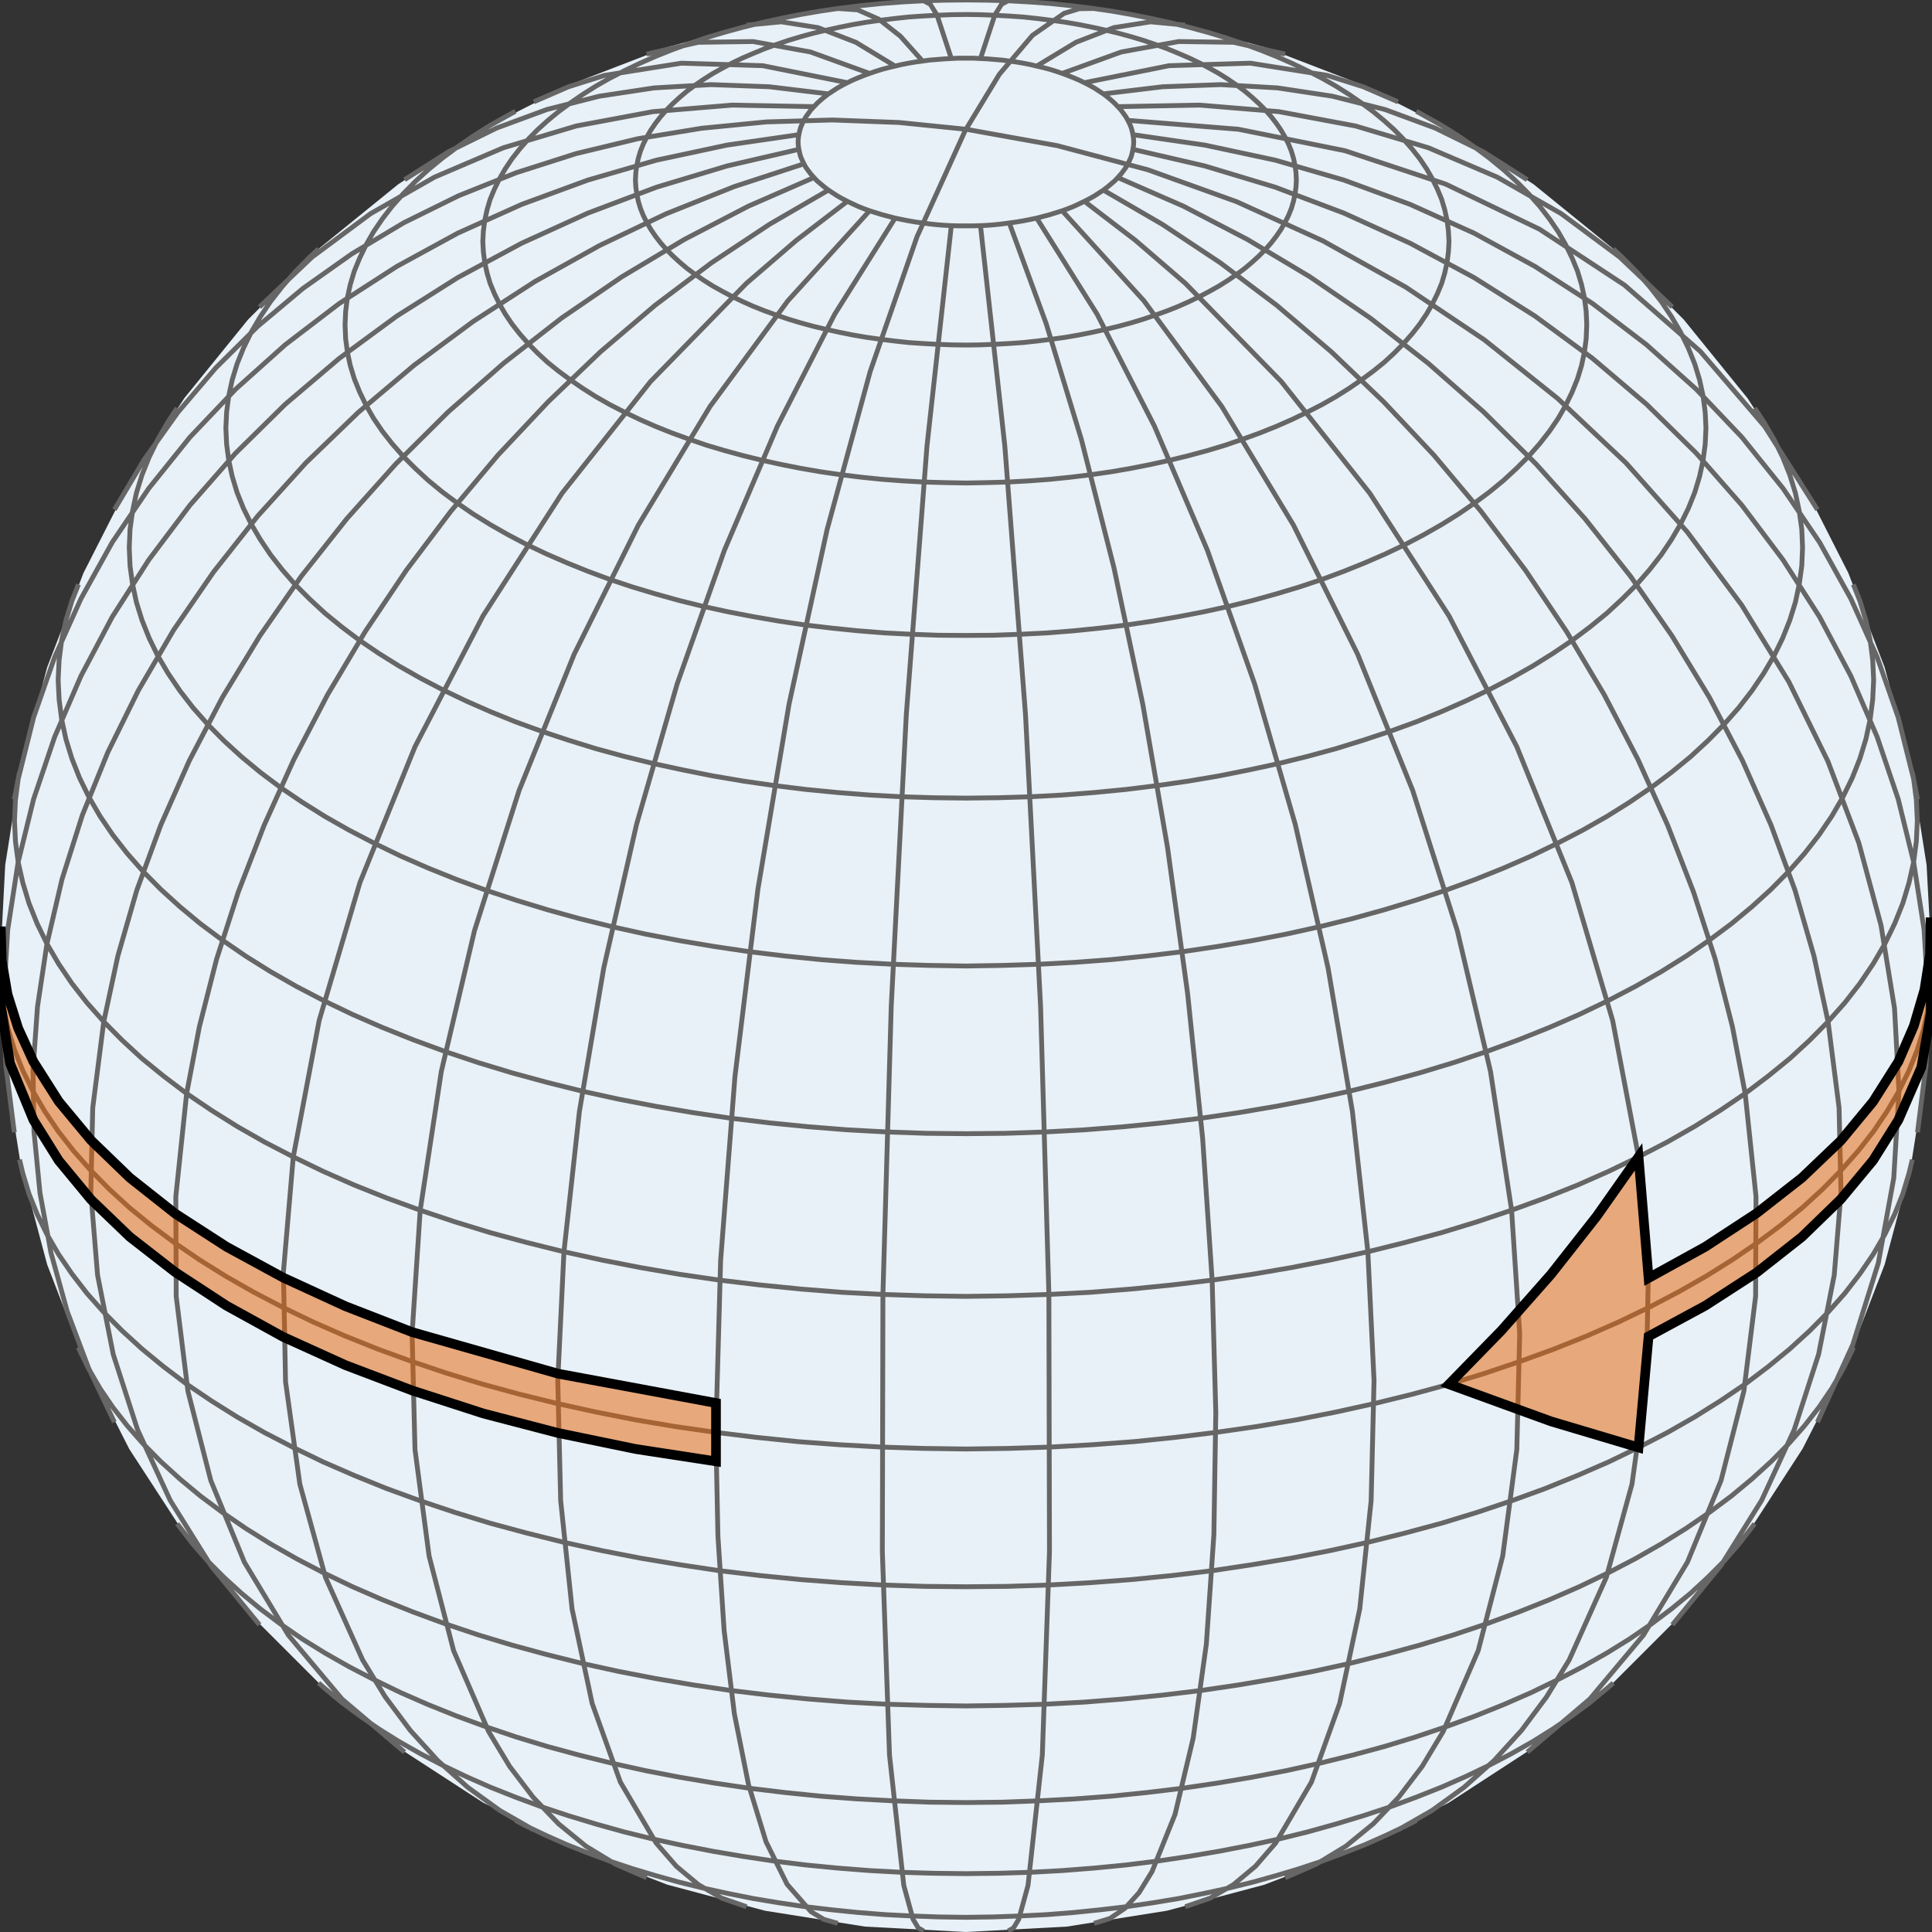 <svg xmlns="http://www.w3.org/2000/svg" width="100" height="100"><rect width="100%" height="100%" fill="#333333" stroke="none"/><style>
path {
  fill: none;
  stroke: #000;
}
.background {
  stroke: none;
  fill: rgb(232,241,247);
}
.graticule {
  stroke: #666;
  stroke-width: .25px;
}
.bounds {
  fill: rgba(230,97,1,.5);
  stroke: #000;
  stroke-width: .5px;
  pointer-events: none;
}
</style>
<path class="background" d="M50,100L44.77,99.72L39.60,98.90L34.54,97.55L29.66,95.67L25.00,93.30L20.61,90.45L16.54,87.15L12.84,83.45L9.54,79.38L6.69,75.00L4.32,70.33L2.44,65.45L1.09,60.39L0.27,55.22L0,50.00L0.27,44.77L1.09,39.60L2.44,34.54L4.32,29.66L6.69,25.00L9.54,20.61L12.84,16.54L16.54,12.84L20.61,9.54L24.99,6.69L29.66,4.32L34.54,2.44L39.60,1.09L44.77,0.27L50,0L55.22,0.27L60.39,1.09L65.45,2.44L70.33,4.32L74.99,6.69L79.38,9.54L83.45,12.84L87.15,16.54L90.45,20.61L93.30,24.99L95.67,29.66L97.55,34.54L98.90,39.60L99.72,44.77L100,49.99L99.72,55.22L98.90,60.39L97.55,65.45L95.67,70.33L93.30,74.99L90.45,79.38L87.15,83.45L83.45,87.15L79.38,90.45L75.00,93.30L70.33,95.67L65.45,97.55L60.39,98.90L55.22,99.72L50,100Z"></path>
<path class="graticule" d="M56.63,0.44L55.87,0.45L55.08,0.69L53.44,1.83L51.73,3.84L50.00,6.69M5.92,26.38L7.46,23.79L9.21,21.34L11.17,19.04L13.33,16.90L15.68,14.93L18.21,13.14L20.90,11.53L23.74,10.13L26.72,8.94L29.82,7.95L33.02,7.18L36.31,6.64L39.67,6.31L43.08,6.21L46.53,6.34L49.99,6.69M43.36,99.55L42.65,99.35L41.98,98.95L40.74,97.53L39.65,95.33L38.74,92.36L38.01,88.70L37.48,84.39L37.16,79.51L37.05,74.14L37.30,65.23L38.04,55.73L39.23,46.02L40.84,36.45L42.81,27.41L45.04,19.23L47.47,12.24L49.99,6.69M94.07,73.61L95.90,69.60L97.22,65.38L98.02,60.98L98.29,56.47L98.06,52.19L97.36,47.89L96.21,43.62L94.61,39.40L92.59,35.29L90.15,31.32L87.33,27.53L84.15,23.95L80.63,20.63L76.83,17.59L72.76,14.86L68.48,12.47L64.01,10.44L59.42,8.79L54.73,7.54L50.00,6.69M0,50L0.04,51.09L0.19,52.17L0.42,53.26L0.75,54.34L1.18,55.41L1.70,56.47L2.31,57.51L3.01,58.55L3.80,59.56L4.68,60.56L5.64,61.54L6.69,62.5L7.83,63.43L9.04,64.33L10.33,65.21L11.69,66.06L13.13,66.88L14.64,67.67L16.22,68.43L17.86,69.15L19.56,69.83L21.32,70.47L23.13,71.08L25.00,71.65L26.91,72.17L28.86,72.65L30.86,73.09L32.89,73.49L34.96,73.84L37.05,74.14L39.17,74.40L41.31,74.62L43.47,74.78L45.64,74.90L47.81,74.97L50,75L52.18,74.97L54.35,74.90L56.52,74.78L58.68,74.62L60.82,74.40L62.94,74.14L65.03,73.84L67.10,73.49L69.13,73.09L71.13,72.65L73.08,72.17L75,71.65L76.86,71.08L78.67,70.47L80.43,69.83L82.13,69.15L83.77,68.43L85.35,67.67L86.86,66.88L88.30,66.06L89.66,65.21L90.95,64.33L92.16,63.43L93.30,62.5L94.35,61.54L95.31,60.56L96.19,59.56L96.98,58.55L97.68,57.51L98.29,56.47L98.81,55.41L99.24,54.34L99.57,53.26L99.80,52.17L99.95,51.09L99.99,49.99M52.18,0.04L51.84,0.22L51.49,0.78L50.75,3.03M47.81,0.04L48.15,0.22L48.50,0.78L49.24,3.03M43.36,0.44L44.39,0.51L45.48,0.99L46.60,1.87L47.75,3.16M38.64,1.30L40.44,1.13L42.34,1.43L44.30,2.19L46.33,3.42M33.47,2.80L36.14,2.19L38.98,2.15L41.95,2.69L45.01,3.80M27.63,5.27L29.43,4.49L31.30,3.90L35.27,3.27L39.48,3.40L43.86,4.28M20.94,9.30L23.24,7.84L25.70,6.63L28.30,5.67L31.02,4.98L33.86,4.55L36.80,4.38L39.81,4.49L42.88,4.86M13.43,15.89L16.15,13.31L19.18,11.06L22.49,9.17L26.05,7.65L29.83,6.52L33.79,5.78L37.90,5.44L42.13,5.52M0.74,41.38L0.94,40.33L1.74,37.13L2.83,34.01L4.19,30.99L5.81,28.07L7.70,25.28L9.83,22.63L12.19,20.15L14.77,17.84L17.56,15.71L20.54,13.79L23.69,12.07L27.00,10.58L30.43,9.32L33.98,8.29L37.63,7.51L41.35,6.97M0.74,58.61L0.30,55.14L0.19,51.64L0.40,48.12L0.94,44.62L1.74,41.36L2.83,38.14L4.19,34.99L5.81,31.93L7.70,28.98L9.83,26.15L12.19,23.46L14.77,20.92L17.56,18.55L20.54,16.36L23.69,14.37L27.00,12.59L30.43,11.03L33.98,9.69L37.63,8.59L41.35,7.73M5.92,73.61L4.58,70.80L3.48,67.88L2.64,64.85L2.07,61.75L1.76,58.58L1.71,55.36L1.94,52.11L2.43,48.85L3.21,45.51L4.26,42.20L5.58,38.94L7.16,35.74L8.98,32.62L11.05,29.61L13.34,26.71L15.84,23.95L18.55,21.34L21.44,18.90L24.49,16.64L27.69,14.57L31.03,12.71L34.47,11.07L38.00,9.66L41.61,8.48M13.43,84.10L10.92,81.04L8.81,77.66L7.12,74.00L5.86,70.10L5.05,66.00L4.70,61.73L4.80,57.34L5.37,52.88L6.10,49.48L7.08,46.08L8.32,42.71L9.80,39.37L11.51,36.10L13.45,32.91L15.60,29.82L17.95,26.85L20.49,24.01L23.20,21.32L26.07,18.80L29.07,16.46L32.20,14.32L35.43,12.39L38.74,10.67L42.13,9.19M20.94,90.69L17.70,87.94L14.93,84.64L12.65,80.86L10.91,76.63L9.73,72.02L9.12,67.10L9.10,61.93L9.66,56.60L10.32,53.14L11.21,49.65L12.33,46.18L13.67,42.72L15.21,39.31L16.96,35.95L18.91,32.68L21.03,29.52L23.33,26.47L25.78,23.55L28.37,20.80L31.08,18.21L33.91,15.80L36.83,13.60L39.83,11.61L42.88,9.84M27.63,94.72L25.87,93.71L24.21,92.51L22.66,91.13L21.24,89.57L19.94,87.83L18.77,85.92L16.85,81.65L15.52,76.82L14.78,71.52L14.67,65.84L15.18,59.88L16.52,52.82L18.63,45.68L21.48,38.65L25,31.88L29.09,25.53L33.67,19.75L38.63,14.67L41.22,12.44L43.86,10.42M33.47,97.19L31.86,96.49L30.33,95.56L28.91,94.40L27.59,93.02L26.38,91.43L25.29,89.62L23.48,85.44L22.21,80.54L21.48,75.03L21.33,69.03L21.75,62.64L22.84,55.47L24.56,48.17L26.87,40.91L29.72,33.86L33.04,27.18L36.75,21.04L40.78,15.57L45.01,10.91M38.64,98.69L37.36,98.25L36.15,97.55L35.01,96.60L33.96,95.39L32.11,92.24L30.65,88.17L29.61,83.28L29.02,77.67L28.87,71.46L29.19,64.79L29.99,57.53L31.25,50.10L32.95,42.66L35.05,35.40L37.50,28.47L40.24,22.05L43.20,16.27L46.33,11.29M47.81,99.95L47.53,99.79L47.26,99.34L46.78,97.59L46.04,90.84L45.67,80.32L45.70,67.00L46.13,52.09L46.91,36.99L47.98,23.09L49.24,11.68M52.18,99.95L52.46,99.79L52.73,99.34L53.21,97.59L53.95,90.84L54.32,80.32L54.29,67.00L53.86,52.09L53.08,36.99L52.01,23.09L50.75,11.68M56.63,99.55L57.45,99.30L58.23,98.77L58.96,97.96L59.63,96.87L60.82,93.91L61.76,89.96L62.44,85.10L62.83,79.44L62.93,73.11L62.74,66.26L62.25,58.94L61.47,51.42L60.43,43.86L59.15,36.45L57.65,29.35L55.97,22.74L54.15,16.75L52.24,11.54M61.35,98.69L62.63,98.25L63.84,97.55L64.98,96.60L66.03,95.39L67.88,92.24L69.34,88.17L70.38,83.28L70.97,77.67L71.12,71.46L70.80,64.79L70.00,57.53L68.74,50.10L67.04,42.66L64.94,35.40L62.49,28.47L59.75,22.05L56.79,16.27L53.66,11.29M66.52,97.19L68.13,96.49L69.66,95.56L71.08,94.40L72.40,93.02L73.61,91.43L74.70,89.62L76.51,85.44L77.78,80.54L78.51,75.03L78.66,69.03L78.24,62.64L77.15,55.47L75.43,48.17L73.12,40.91L70.27,33.86L66.95,27.18L63.24,21.04L59.21,15.57L54.98,10.91M72.36,94.72L74.12,93.71L75.78,92.51L77.33,91.13L78.75,89.57L80.05,87.83L81.22,85.92L83.14,81.65L84.47,76.82L85.21,71.52L85.32,65.84L84.81,59.88L83.47,52.82L81.36,45.68L78.51,38.65L75,31.88L70.90,25.53L66.32,19.75L61.36,14.67L58.77,12.44L56.13,10.42M79.05,90.69L82.29,87.94L85.06,84.64L87.34,80.86L89.08,76.63L90.26,72.02L90.87,67.10L90.89,61.93L90.33,56.60L89.67,53.14L88.78,49.65L87.66,46.18L86.32,42.72L84.78,39.31L83.03,35.95L81.08,32.68L78.96,29.52L76.66,26.47L74.21,23.55L71.62,20.80L68.91,18.21L66.08,15.80L63.16,13.60L60.16,11.61L57.11,9.84M86.56,84.10L89.07,81.04L91.18,77.66L92.87,74.00L94.13,70.10L94.94,66.00L95.29,61.73L95.19,57.34L94.62,52.88L93.89,49.48L92.91,46.08L91.67,42.71L90.19,39.37L88.48,36.10L86.54,32.91L84.39,29.82L82.04,26.85L79.50,24.01L76.79,21.32L73.92,18.80L70.92,16.46L67.79,14.32L64.56,12.39L61.25,10.67L57.86,9.19M99.25,58.61L99.69,55.14L99.80,51.64L99.59,48.12L99.05,44.62L98.25,41.36L97.16,38.14L95.80,34.99L94.18,31.93L92.29,28.98L90.16,26.15L87.80,23.46L85.22,20.92L82.43,18.55L79.45,16.36L76.30,14.37L72.99,12.59L69.56,11.03L66.01,9.69L62.36,8.59L58.64,7.73M99.25,41.38L99.05,40.33L98.25,37.13L97.16,34.01L95.80,30.99L94.18,28.07L92.29,25.28L90.16,22.63L87.80,20.15L85.22,17.84L82.43,15.71L79.45,13.79L76.30,12.07L72.99,10.58L69.56,9.32L66.01,8.29L62.36,7.51L58.64,6.97M94.07,26.38L91.34,22.07L88.00,18.18L84.09,14.76L79.68,11.86L74.83,9.53L69.61,7.80L64.10,6.69L58.38,6.23M86.56,15.89L83.84,13.31L80.81,11.06L77.50,9.17L73.94,7.65L70.16,6.52L66.20,5.78L62.09,5.44L57.86,5.52M79.05,9.30L76.75,7.84L74.29,6.63L71.69,5.67L68.97,4.98L66.13,4.55L63.19,4.38L60.18,4.49L57.11,4.86M72.36,5.27L70.56,4.49L68.69,3.90L64.72,3.27L60.51,3.40L56.13,4.28M66.52,2.80L63.85,2.19L61.01,2.15L58.04,2.69L54.98,3.80M61.35,1.30L59.55,1.13L57.65,1.43L55.69,2.19L53.66,3.42M26.68,94.23L27.27,94.53L28.28,95.01L29.34,95.48L30.43,95.91L31.56,96.33L32.73,96.72L33.93,97.08L35.15,97.42L36.41,97.73L37.70,98.01L39.00,98.27L40.33,98.49L41.68,98.69L43.04,98.85L44.41,98.99L45.80,99.10L47.19,99.17L48.59,99.22L50,99.24L51.40,99.22L52.80,99.17L54.19,99.10L55.58,98.99L56.95,98.85L58.31,98.69L59.66,98.49L60.99,98.27L62.29,98.01L63.58,97.73L64.84,97.42L66.06,97.08L67.26,96.72L68.43,96.33L69.56,95.91L70.65,95.48L71.71,95.01L72.72,94.53L73.31,94.23M16.49,87.11L16.82,87.40L17.69,88.12L18.62,88.81L19.61,89.49L20.65,90.14L21.76,90.77L22.91,91.37L24.12,91.95L25.37,92.50L26.68,93.02L28.03,93.52L29.42,93.98L30.84,94.41L32.31,94.82L33.81,95.19L35.34,95.52L36.89,95.82L38.48,96.09L40.08,96.33L41.70,96.53L43.34,96.69L45.00,96.82L46.66,96.91L48.32,96.96L50,96.98L51.67,96.96L53.33,96.91L54.99,96.82L56.65,96.69L58.29,96.53L59.91,96.33L61.51,96.09L63.10,95.82L64.65,95.52L66.18,95.19L67.68,94.82L69.15,94.41L70.57,93.98L71.96,93.52L73.31,93.02L74.62,92.50L75.87,91.95L77.08,91.37L78.23,90.77L79.34,90.14L80.38,89.49L81.37,88.81L82.30,88.12L83.17,87.40L83.50,87.11M9.17,78.87L9.31,79.05L9.99,79.93L10.75,80.80L11.59,81.64L12.50,82.47L13.48,83.28L14.52,84.06L15.64,84.83L16.82,85.56L18.07,86.27L19.38,86.95L20.74,87.61L22.16,88.23L23.63,88.82L25.16,89.38L26.73,89.91L28.34,90.40L30.00,90.85L31.70,91.27L33.42,91.65L35.19,91.99L36.97,92.29L38.79,92.56L40.62,92.78L42.48,92.97L44.34,93.11L46.22,93.21L48.11,93.28L50,93.30L51.88,93.28L53.77,93.21L55.65,93.11L57.51,92.97L59.37,92.78L61.20,92.56L63.02,92.29L64.80,91.99L66.57,91.65L68.29,91.27L69.99,90.85L71.65,90.40L73.26,89.91L74.83,89.38L76.36,88.82L77.83,88.23L79.25,87.61L80.61,86.95L81.92,86.27L83.17,85.56L84.35,84.83L85.47,84.06L86.51,83.28L87.5,82.47L88.40,81.64L89.24,80.80L90.00,79.93L90.68,79.05L90.82,78.87M4.06,69.74L4.12,69.89L4.61,70.89L5.18,71.87L5.84,72.84L6.59,73.80L7.41,74.73L8.32,75.65L9.31,76.55L10.37,77.43L11.51,78.28L12.72,79.11L14.00,79.91L15.35,80.68L16.77,81.42L18.25,82.13L19.79,82.80L21.39,83.44L23.05,84.05L24.75,84.62L26.50,85.15L28.30,85.64L30.14,86.10L32.01,86.51L33.93,86.88L35.87,87.21L37.83,87.50L39.83,87.74L41.84,87.94L43.86,88.10L45.90,88.21L47.95,88.27L50,88.30L52.04,88.27L54.09,88.21L56.13,88.10L58.15,87.94L60.16,87.74L62.16,87.50L64.12,87.21L66.06,86.88L67.98,86.51L69.85,86.10L71.69,85.64L73.49,85.15L75.24,84.62L76.94,84.05L78.60,83.44L80.20,82.80L81.74,82.13L83.22,81.42L84.64,80.68L85.99,79.91L87.27,79.11L88.48,78.28L89.62,77.43L90.68,76.55L91.67,75.65L92.58,74.73L93.40,73.80L94.15,72.84L94.81,71.87L95.38,70.89L95.87,69.89L95.93,69.74M1.01,60.02L1.18,60.73L1.50,61.79L1.92,62.84L2.43,63.89L3.03,64.92L3.72,65.93L4.50,66.94L5.37,67.92L6.32,68.88L7.35,69.82L8.47,70.74L9.66,71.64L10.93,72.50L12.27,73.34L13.69,74.15L15.18,74.92L16.73,75.67L18.34,76.37L20.02,77.05L21.75,77.68L23.54,78.28L25.37,78.84L27.26,79.35L29.19,79.83L31.15,80.26L33.15,80.65L35.19,80.99L37.25,81.30L39.34,81.55L41.44,81.76L43.57,81.92L45.70,82.04L47.85,82.11L50,82.13L52.14,82.11L54.29,82.04L56.42,81.92L58.55,81.76L60.65,81.55L62.74,81.30L64.80,80.99L66.84,80.65L68.84,80.26L70.80,79.83L72.73,79.35L74.62,78.84L76.45,78.28L78.24,77.68L79.97,77.05L81.65,76.37L83.26,75.67L84.81,74.92L86.30,74.15L87.72,73.34L89.06,72.50L90.33,71.64L91.52,70.74L92.64,69.82L93.67,68.88L94.62,67.92L95.49,66.94L96.27,65.93L96.96,64.92L97.56,63.89L98.07,62.84L98.49,61.79L98.81,60.73L98.98,60.02M1.01,39.97L0.94,40.33L0.80,41.40L0.75,42.48L0.80,43.55L0.94,44.62L1.18,45.69L1.50,46.75L1.92,47.80L2.43,48.85L3.03,49.88L3.72,50.90L4.50,51.90L5.37,52.88L6.32,53.84L7.35,54.79L8.47,55.70L9.66,56.60L10.93,57.46L12.27,58.30L13.69,59.11L15.18,59.88L16.73,60.63L18.34,61.34L20.02,62.01L21.75,62.64L23.54,63.24L25.37,63.80L27.26,64.31L29.19,64.79L31.15,65.22L33.15,65.61L35.19,65.96L37.25,66.26L39.34,66.51L41.44,66.72L43.57,66.89L45.70,67.00L47.85,67.07L50,67.10L52.14,67.07L54.29,67.00L56.42,66.89L58.55,66.72L60.65,66.51L62.74,66.26L64.80,65.96L66.84,65.61L68.84,65.22L70.80,64.79L72.73,64.31L74.62,63.80L76.45,63.24L78.24,62.64L79.97,62.01L81.65,61.34L83.26,60.63L84.81,59.88L86.30,59.11L87.72,58.30L89.06,57.46L90.33,56.60L91.52,55.70L92.64,54.79L93.67,53.84L94.62,52.88L95.49,51.90L96.27,50.90L96.96,49.88L97.56,48.85L98.07,47.80L98.49,46.75L98.81,45.69L99.05,44.62L99.19,43.55L99.24,42.48L99.19,41.40L99.05,40.33L98.98,39.97M4.06,30.25L3.72,31.11L3.41,32.12L3.19,33.14L3.06,34.16L3.01,35.19L3.06,36.21L3.19,37.23L3.41,38.25L3.72,39.26L4.12,40.27L4.61,41.27L5.18,42.25L5.84,43.22L6.59,44.18L7.41,45.11L8.32,46.03L9.31,46.93L10.37,47.81L11.51,48.66L12.72,49.49L14.00,50.29L15.35,51.06L16.77,51.80L18.25,52.51L19.79,53.18L21.39,53.82L23.05,54.43L24.75,55.00L26.50,55.53L28.30,56.02L30.14,56.48L32.01,56.89L33.93,57.26L35.87,57.59L37.83,57.88L39.83,58.12L41.84,58.32L43.86,58.48L45.90,58.59L47.95,58.66L50,58.68L52.04,58.66L54.09,58.59L56.13,58.48L58.15,58.32L60.16,58.12L62.16,57.88L64.12,57.59L66.06,57.26L67.98,56.89L69.85,56.48L71.69,56.02L73.49,55.53L75.24,55.00L76.94,54.43L78.60,53.82L80.20,53.18L81.74,52.51L83.22,51.80L84.64,51.06L85.99,50.29L87.27,49.49L88.48,48.66L89.62,47.81L90.68,46.93L91.67,46.03L92.58,45.11L93.40,44.18L94.15,43.22L94.81,42.25L95.38,41.27L95.87,40.27L96.27,39.26L96.58,38.25L96.80,37.23L96.93,36.21L96.98,35.19L96.93,34.16L96.80,33.14L96.58,32.12L96.27,31.11L95.93,30.25M9.17,21.12L8.70,21.83L8.17,22.74L7.72,23.66L7.35,24.58L7.06,25.52L6.86,26.46L6.73,27.40L6.69,28.34L6.73,29.29L6.86,30.23L7.06,31.17L7.35,32.10L7.72,33.03L8.17,33.95L8.70,34.85L9.31,35.75L9.99,36.63L10.75,37.49L11.59,38.34L12.5,39.17L13.48,39.98L14.52,40.76L15.64,41.52L16.82,42.26L18.07,42.97L19.38,43.65L20.74,44.31L22.16,44.93L23.63,45.52L25.16,46.08L26.73,46.60L28.34,47.09L30.00,47.55L31.70,47.97L33.42,48.35L35.19,48.69L36.97,48.99L38.79,49.26L40.62,49.48L42.48,49.67L44.34,49.81L46.22,49.91L48.11,49.97L50,50L51.88,49.97L53.77,49.91L55.65,49.81L57.51,49.67L59.37,49.48L61.20,49.26L63.02,48.99L64.80,48.69L66.57,48.35L68.29,47.97L69.99,47.55L71.65,47.09L73.26,46.60L74.83,46.08L76.36,45.52L77.83,44.93L79.25,44.31L80.61,43.65L81.92,42.97L83.17,42.26L84.35,41.52L85.47,40.76L86.51,39.98L87.5,39.17L88.40,38.34L89.24,37.49L90.00,36.63L90.68,35.75L91.29,34.85L91.82,33.95L92.27,33.03L92.64,32.10L92.93,31.17L93.13,30.23L93.26,29.29L93.30,28.34L93.26,27.40L93.13,26.46L92.93,25.52L92.64,24.58L92.27,23.66L91.82,22.74L91.29,21.83L90.82,21.12M16.49,12.88L16.02,13.32L15.28,14.07L14.61,14.83L14.00,15.61L13.47,16.40L13.00,17.20L12.60,18.02L12.27,18.84L12.02,19.66L11.84,20.49L11.73,21.33L11.69,22.16L11.73,23.00L11.84,23.83L12.02,24.66L12.27,25.49L12.60,26.31L13.00,27.12L13.47,27.92L14.00,28.71L14.61,29.49L15.28,30.26L16.02,31.00L16.82,31.74L17.69,32.45L18.62,33.15L19.61,33.82L20.65,34.47L21.76,35.10L22.91,35.70L24.12,36.28L25.37,36.83L26.68,37.36L28.03,37.85L29.42,38.31L30.84,38.75L32.31,39.15L33.81,39.52L35.34,39.85L36.89,40.16L38.48,40.43L40.08,40.66L41.70,40.86L43.34,41.02L45.00,41.15L46.66,41.24L48.32,41.29L50,41.31L51.67,41.29L53.33,41.24L54.99,41.15L56.65,41.02L58.29,40.86L59.91,40.66L61.51,40.43L63.10,40.16L64.65,39.85L66.18,39.52L67.68,39.15L69.15,38.75L70.57,38.31L71.96,37.85L73.31,37.36L74.62,36.83L75.87,36.28L77.08,35.70L78.23,35.10L79.34,34.47L80.38,33.82L81.37,33.15L82.30,32.45L83.17,31.74L83.97,31.00L84.71,30.26L85.38,29.49L85.99,28.71L86.52,27.92L86.99,27.12L87.39,26.31L87.72,25.49L87.97,24.66L88.15,23.83L88.26,23.00L88.30,22.16L88.26,21.33L88.15,20.49L87.97,19.66L87.72,18.84L87.39,18.02L86.99,17.20L86.52,16.40L85.99,15.61L85.38,14.83L84.71,14.07L83.97,13.32L83.50,12.88M26.68,5.76L26.30,5.97L25.37,6.49L24.50,7.04L23.67,7.61L22.89,8.19L22.16,8.79L21.49,9.40L20.87,10.03L20.30,10.67L19.79,11.33L19.34,11.99L18.95,12.67L18.62,13.35L18.34,14.03L18.13,14.73L17.98,15.42L17.89,16.12L17.86,16.82L17.89,17.53L17.98,18.22L18.13,18.92L18.34,19.61L18.62,20.30L18.95,20.98L19.34,21.66L19.79,22.32L20.30,22.97L20.87,23.62L21.49,24.24L22.16,24.86L22.89,25.46L23.67,26.04L24.50,26.61L25.37,27.15L26.30,27.68L27.27,28.19L28.28,28.67L29.34,29.13L30.43,29.57L31.56,29.99L32.73,30.38L33.93,30.74L35.15,31.08L36.41,31.39L37.70,31.67L39.00,31.92L40.33,32.15L41.68,32.35L43.04,32.51L44.41,32.65L45.80,32.76L47.19,32.83L48.59,32.88L50,32.89L51.40,32.88L52.80,32.83L54.19,32.76L55.58,32.65L56.95,32.51L58.31,32.35L59.66,32.15L60.99,31.92L62.29,31.67L63.58,31.39L64.84,31.08L66.06,30.74L67.26,30.38L68.43,29.99L69.56,29.57L70.65,29.13L71.71,28.67L72.72,28.19L73.69,27.68L74.62,27.15L75.49,26.61L76.32,26.04L77.10,25.46L77.83,24.86L78.50,24.24L79.12,23.62L79.69,22.97L80.20,22.32L80.65,21.66L81.04,20.98L81.37,20.30L81.65,19.61L81.86,18.92L82.01,18.22L82.10,17.53L82.13,16.82L82.10,16.12L82.01,15.42L81.86,14.73L81.65,14.03L81.37,13.35L81.04,12.67L80.65,11.99L80.20,11.33L79.69,10.67L79.12,10.03L78.50,9.40L77.83,8.79L77.10,8.19L76.32,7.61L75.49,7.04L74.62,6.49L73.69,5.97L73.31,5.76M56.47,0.42L55.41,0.29L54.34,0.18L53.26,0.10L52.17,0.04L51.09,0.01L50,0M50,0L48.90,0.01L47.82,0.04L46.73,0.10L45.65,0.18L44.58,0.29L43.52,0.42L42.48,0.57L41.44,0.75L40.43,0.95L39.43,1.17L38.45,1.41L37.50,1.67L36.56,1.95L35.66,2.26L34.78,2.58L33.93,2.92L33.11,3.28L32.32,3.66L31.56,4.05L30.84,4.46L30.16,4.89L29.52,5.33L28.91,5.78L28.34,6.25L27.82,6.72L27.34,7.21L26.90,7.71L26.50,8.22L26.15,8.74L25.85,9.26L25.59,9.79L25.37,10.32L25.21,10.86L25.09,11.41L25.02,11.95L24.99,12.5L25.02,13.04L25.09,13.58L25.21,14.13L25.37,14.67L25.59,15.20L25.85,15.73L26.15,16.25L26.50,16.77L26.90,17.28L27.34,17.78L27.82,18.27L28.34,18.75L28.91,19.21L29.52,19.66L30.16,20.10L30.84,20.53L31.56,20.94L32.32,21.33L33.11,21.71L33.93,22.07L34.78,22.41L35.66,22.73L36.56,23.04L37.5,23.32L38.45,23.58L39.43,23.82L40.43,24.04L41.44,24.24L42.48,24.42L43.52,24.57L44.58,24.70L45.65,24.81L46.73,24.89L47.82,24.95L48.90,24.98L50,25.00L51.09,24.98L52.17,24.95L53.26,24.89L54.34,24.81L55.41,24.70L56.47,24.57L57.51,24.42L58.55,24.24L59.56,24.04L60.56,23.82L61.54,23.58L62.5,23.32L63.43,23.04L64.33,22.73L65.21,22.41L66.06,22.07L66.88,21.71L67.67,21.33L68.43,20.94L69.15,20.53L69.83,20.10L70.47,19.66L71.08,19.21L71.65,18.75L72.17,18.27L72.65,17.78L73.09,17.28L73.49,16.77L73.84,16.25L74.14,15.73L74.40,15.20L74.62,14.67L74.78,14.13L74.90,13.58L74.97,13.04L75,12.5L74.97,11.95L74.90,11.41L74.78,10.86L74.62,10.32L74.40,9.79L74.14,9.26L73.84,8.74L73.49,8.22L73.09,7.71L72.65,7.21L72.17,6.72L71.65,6.25L71.08,5.78L70.47,5.33L69.83,4.89L69.15,4.46L68.43,4.05L67.67,3.66L66.88,3.28L66.06,2.92L65.21,2.58L64.33,2.26L63.43,1.95L62.50,1.67L61.54,1.41L60.56,1.17L59.56,0.95L58.55,0.75L57.51,0.57L56.47,0.42M54.42,1.05L53.70,0.96L52.96,0.88L52.23,0.83L51.49,0.79L50.74,0.76L50,0.75L49.25,0.76L48.50,0.79L47.76,0.83L47.03,0.88L46.29,0.96L45.57,1.05L44.85,1.15L44.15,1.27L43.45,1.41L42.77,1.56L42.10,1.72L41.44,1.90L40.81,2.09L40.19,2.30L39.58,2.52L39.00,2.76L38.44,3.00L37.90,3.26L37.39,3.53L36.89,3.81L36.43,4.10L35.99,4.40L35.57,4.71L35.19,5.03L34.83,5.36L34.50,5.69L34.20,6.03L33.93,6.38L33.69,6.73L33.48,7.09L33.30,7.45L33.15,7.82L33.04,8.19L32.96,8.56L32.91,8.93L32.89,9.31L32.91,9.68L32.96,10.05L33.04,10.42L33.15,10.79L33.30,11.16L33.48,11.52L33.69,11.88L33.93,12.23L34.20,12.58L34.50,12.92L34.83,13.25L35.19,13.58L35.57,13.90L35.99,14.21L36.43,14.51L36.89,14.80L37.39,15.08L37.90,15.35L38.44,15.61L39.00,15.86L39.58,16.09L40.19,16.31L40.81,16.52L41.44,16.71L42.10,16.89L42.77,17.05L43.45,17.20L44.15,17.34L44.85,17.46L45.57,17.56L46.29,17.65L47.03,17.73L47.76,17.78L48.50,17.82L49.25,17.85L50,17.86L50.74,17.85L51.49,17.82L52.23,17.78L52.96,17.73L53.70,17.65L54.42,17.56L55.14,17.46L55.84,17.34L56.54,17.20L57.22,17.05L57.89,16.89L58.55,16.71L59.18,16.52L59.80,16.31L60.41,16.09L60.99,15.86L61.55,15.61L62.09,15.35L62.60,15.08L63.10,14.80L63.56,14.51L64.00,14.21L64.42,13.90L64.80,13.58L65.16,13.25L65.49,12.92L65.79,12.58L66.06,12.23L66.30,11.88L66.51,11.52L66.69,11.16L66.84,10.79L66.95,10.42L67.03,10.05L67.08,9.68L67.10,9.31L67.08,8.93L67.03,8.56L66.95,8.19L66.84,7.82L66.69,7.45L66.51,7.09L66.30,6.73L66.06,6.38L65.79,6.03L65.49,5.69L65.16,5.36L64.80,5.03L64.42,4.71L64.00,4.40L63.56,4.10L63.10,3.81L62.60,3.53L62.09,3.26L61.55,3.00L60.99,2.76L60.41,2.52L59.80,2.30L59.18,2.09L58.55,1.90L57.89,1.72L57.22,1.56L56.54,1.41L55.84,1.27L55.14,1.15L54.42,1.05M52.24,3.16L51.87,3.11L51.50,3.08L51.13,3.05L50.75,3.03L50.37,3.01L50,3.01L49.62,3.01L49.24,3.03L48.86,3.05L48.49,3.08L48.12,3.11L47.75,3.16L47.38,3.21L47.03,3.27L46.67,3.34L46.33,3.42L45.99,3.50L45.65,3.59L45.33,3.69L45.01,3.80L44.71,3.91L44.41,4.03L44.13,4.15L43.86,4.28L43.59,4.42L43.34,4.56L43.11,4.71L42.88,4.86L42.67,5.02L42.48,5.18L42.29,5.35L42.13,5.52L41.97,5.69L41.84,5.87L41.71,6.05L41.61,6.23L41.52,6.41L41.44,6.60L41.39,6.78L41.35,6.97L41.32,7.16L41.31,7.35L41.32,7.54L41.35,7.73L41.39,7.92L41.44,8.11L41.52,8.29L41.61,8.48L41.71,8.66L41.84,8.84L41.97,9.01L42.13,9.19L42.29,9.36L42.48,9.52L42.67,9.68L42.88,9.84L43.11,9.99L43.34,10.14L43.59,10.28L43.86,10.42L44.13,10.55L44.41,10.68L44.71,10.80L45.01,10.91L45.33,11.01L45.65,11.11L45.99,11.20L46.33,11.29L46.67,11.36L47.03,11.43L47.38,11.49L47.75,11.54L48.12,11.59L48.49,11.63L48.86,11.66L49.24,11.68L49.62,11.69L50,11.69L50.37,11.69L50.75,11.68L51.13,11.66L51.50,11.63L51.87,11.59L52.24,11.54L52.61,11.49L52.96,11.43L53.32,11.36L53.66,11.29L54.00,11.20L54.34,11.11L54.66,11.01L54.98,10.91L55.28,10.80L55.58,10.68L55.86,10.55L56.13,10.42L56.40,10.28L56.65,10.14L56.88,9.99L57.11,9.84L57.32,9.68L57.51,9.52L57.70,9.36L57.86,9.19L58.02,9.01L58.15,8.84L58.28,8.66L58.38,8.48L58.47,8.29L58.55,8.11L58.60,7.92L58.64,7.73L58.67,7.54L58.68,7.35L58.67,7.16L58.64,6.97L58.60,6.78L58.55,6.60L58.47,6.41L58.38,6.23L58.28,6.05L58.15,5.87L58.02,5.69L57.86,5.52L57.70,5.35L57.51,5.18L57.32,5.02L57.11,4.86L56.88,4.71L56.65,4.56L56.40,4.42L56.13,4.28L55.86,4.15L55.58,4.03L55.28,3.91L54.98,3.80L54.66,3.69L54.34,3.59L54.00,3.50L53.66,3.42L53.32,3.34L52.96,3.27L52.61,3.21L52.24,3.16"></path>
<path class="bounds" d="M99.94,52.43L99.45,55.24L98.26,57.97L96.95,60.06L95.28,62.07L93.27,64.02L90.93,65.86L88.27,67.58L85.33,69.17L84.81,74.92L80.28,73.57L75,71.65L77.72,68.86L80.28,65.96L82.64,62.96L84.81,59.88L85.33,66.15L88.27,64.53L90.93,62.79L93.27,60.96L95.28,59.04L96.95,57.02L98.26,54.95L99.06,53.10L99.61,51.23L99.90,49.36L99.93,47.49L99.93,47.49ZM0.04,47.96L0.09,49.71L0.39,51.47L0.94,53.22L1.73,54.95L3.04,57.01L4.71,59.02L6.72,60.96L9.06,62.81L11.72,64.53L14.66,66.13L17.88,67.61L21.33,68.95L28.88,71.10L37.06,72.62L37.06,72.62L37.06,75.64L32.90,75.00L28.88,74.17L25.01,73.16L21.33,71.97L17.88,70.66L14.66,69.20L11.72,67.58L9.06,65.84L6.72,64.02L4.71,62.09L3.04,60.07L1.73,57.97L0.52,55.04L0.04,52.04L0.04,52.04Z"></path>
</svg>
